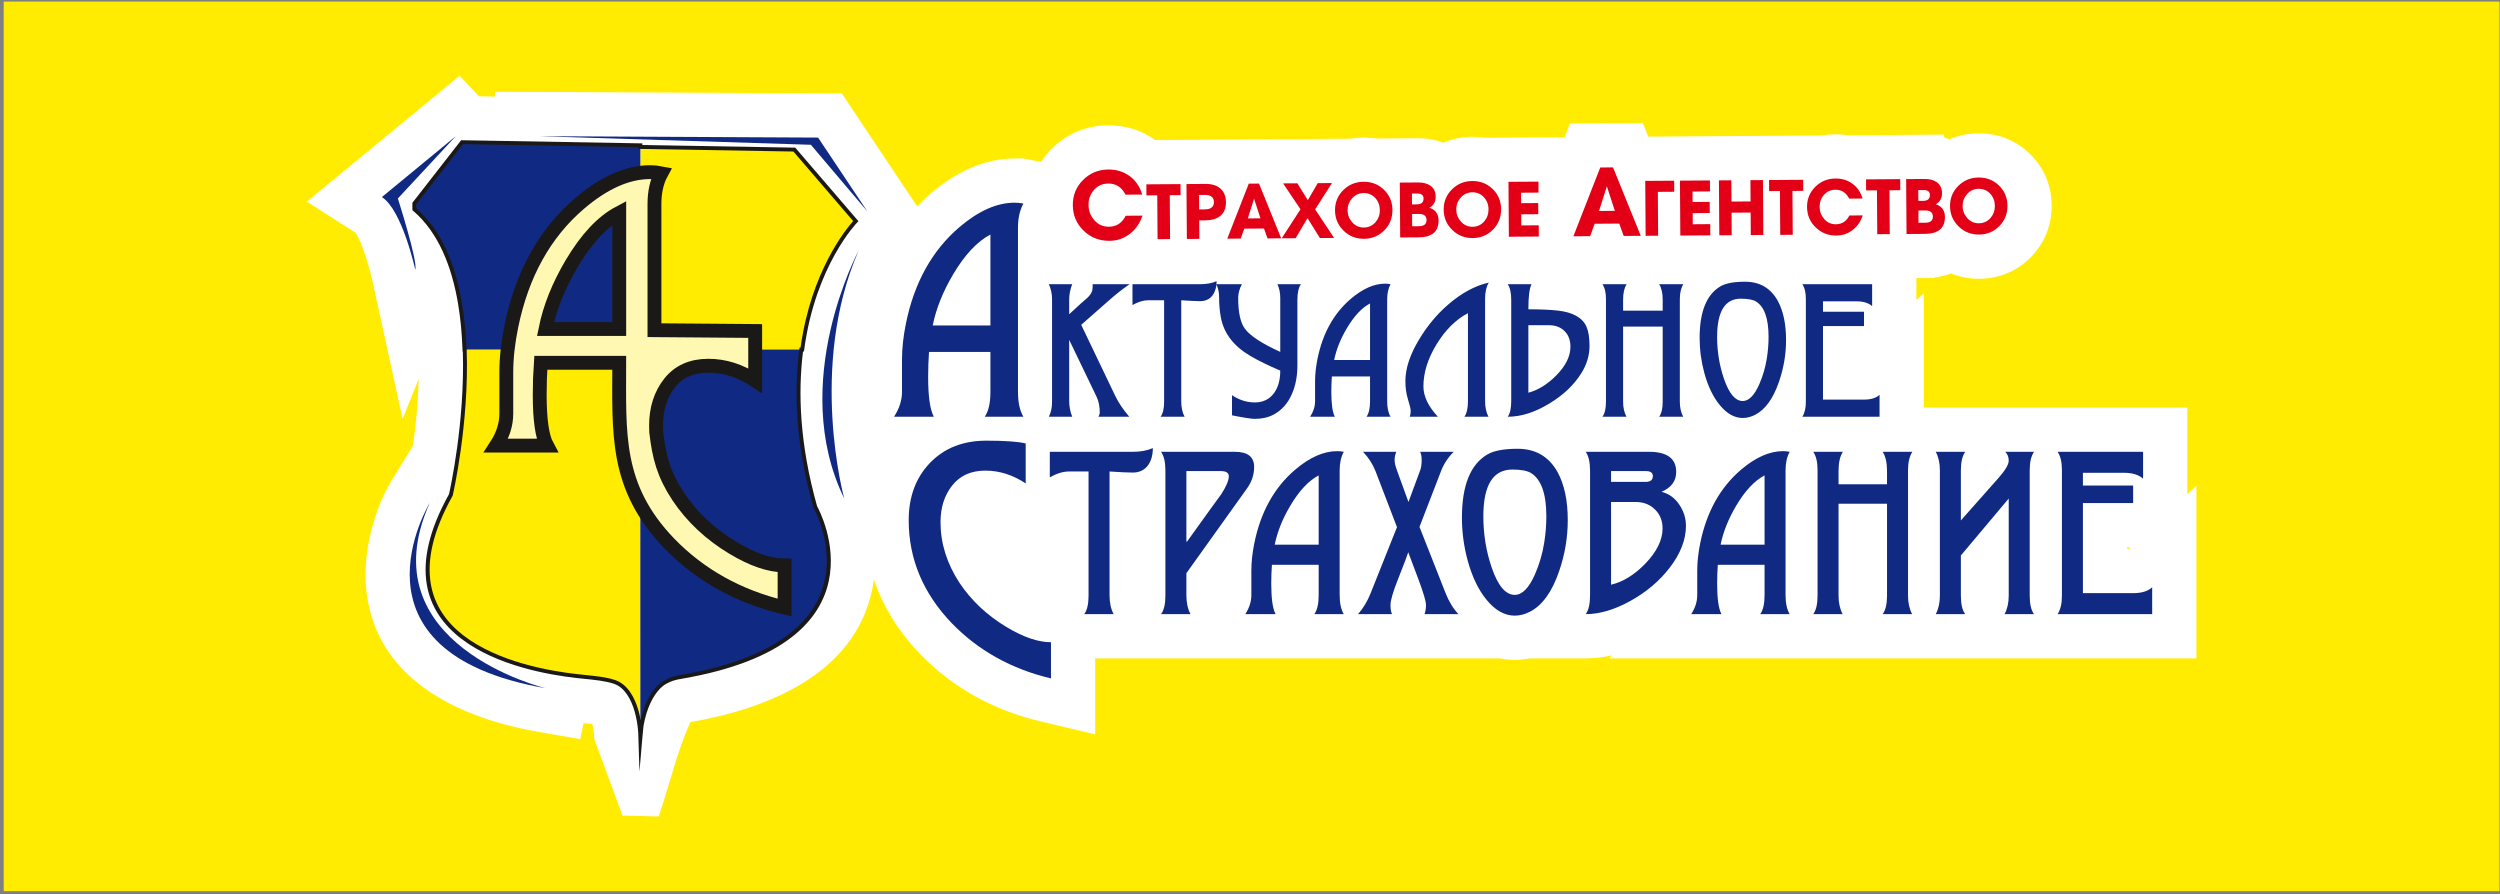 <svg width="478" height="171" viewBox="0 0 478 171" fill="none" xmlns="http://www.w3.org/2000/svg">
<rect x="0" y="0" width="478" height="171" fill="#808080" stroke="none"/>
<path fill-rule="evenodd" clip-rule="evenodd" d="M0.709 0.303V170.393H477.907V0.303H0.709Z" fill="#FFEC00"/>
<path d="M199.043 30.965C199.63 30.058 200.323 29.204 201.118 28.413C204.021 25.523 207.756 23.985 211.851 23.957C215.123 23.934 218.235 24.862 220.888 26.775L234.112 26.683L258.222 26.517C259.014 26.377 259.827 26.303 260.654 26.297C261.487 26.291 262.306 26.354 263.105 26.483L270.172 26.434L271.053 26.429C272.744 26.417 274.4 26.686 275.943 27.289C277.646 26.553 279.498 26.167 281.432 26.154C282.266 26.148 283.085 26.21 283.886 26.34L299.15 26.235L300.178 23.603L314.093 23.507L315.154 26.125L319.376 26.096L345.47 25.915L348.45 25.895C349.241 25.754 350.052 25.68 350.879 25.675C351.708 25.669 352.526 25.731 353.327 25.861L367.867 25.761C367.874 25.761 367.881 25.761 367.888 25.761L371.715 25.735L371.719 26.27C372.07 26.372 372.416 26.488 372.756 26.621C374.459 25.885 376.311 25.499 378.245 25.486C381.983 25.46 385.436 26.808 388.111 29.415C390.821 32.049 392.254 35.508 392.28 39.284C392.306 43.039 390.928 46.502 388.289 49.177C385.647 51.855 382.197 53.279 378.437 53.304C376.54 53.317 374.718 52.97 373.034 52.283C372.035 52.663 370.963 52.926 369.835 53.063L369.836 53.16L366.409 53.184V57.387L367.828 56.066V77.928H418.215V94.483L419.954 92.864V125.88H307.755L308.121 125.319C306.514 125.681 304.868 125.88 303.193 125.88H292.466C291.535 126.071 290.583 126.17 289.618 126.17C288.638 126.17 287.69 126.07 286.776 125.88H209.403V140.406L198.997 137.942C190.109 135.837 182.269 131.604 175.905 125.041L175.87 125.005C171.816 120.775 168.832 116.009 167.085 110.76C166.996 111.473 166.879 112.175 166.732 112.863C163.278 129.034 146.561 135.543 131.981 138.078C129.321 144.165 128.347 148.908 125.957 156.11L119.023 155.926L113.606 141.255V141.11C113.604 140.821 113.584 140.528 113.557 140.238C113.526 139.921 113.482 139.604 113.426 139.292C113.375 139.009 113.313 138.727 113.237 138.451C112.688 138.374 112.097 138.317 111.579 138.269L110.944 141.328L102.876 139.92C87.359 137.213 71.246 129.577 69.954 111.892C69.477 105.35 71.51 97.366 74.966 91.727L78.958 85.212C79.564 81.012 79.939 76.647 80.047 72.486L76.973 80.092L71.131 53.346C70.707 51.431 69.234 46.281 67.975 44.495L58.664 38.551L87.875 14.477L91.581 18.41L94.633 18.463L94.65 17.537L160.956 17.871L175.352 39.442C176.169 38.595 177.034 37.779 177.949 36.998L177.96 36.989C182.499 33.123 187.897 30.296 193.986 30.296C196.264 30.296 195.133 30.186 197.325 30.623L199.043 30.965ZM407.295 104.649H406.711V104.952H406.97L407.295 104.649Z" fill="url(#paint0_radial_1329_1399)"/>
<path fill-rule="evenodd" clip-rule="evenodd" d="M122.437 140.631C122.163 138.025 121.485 131.771 117.523 130.391C115.52 129.693 112.51 129.514 110.265 129.262C99.601 128.063 70.778 122.233 86.202 94.629C86.202 94.629 89.35 81.024 88.857 66.83H122.437V140.631Z" fill="#FFEC00"/>
<path fill-rule="evenodd" clip-rule="evenodd" d="M122.437 28.098L151.874 28.6L163.626 42.278C163.626 42.278 155.556 50.542 153.389 66.83H122.437V28.098Z" fill="#FFEC00"/>
<path fill-rule="evenodd" clip-rule="evenodd" d="M79.222 38.906L88.349 27.188L122.437 27.783V66.832H88.804C88.443 56.521 86.132 45.902 79.222 40.014V38.906Z" fill="#102A83"/>
<path fill-rule="evenodd" clip-rule="evenodd" d="M153.206 66.83C152.154 74.921 152.503 84.96 155.874 96.917C155.874 96.917 170.437 122.519 130.291 129.406C129.013 129.626 128.341 129.801 127.186 130.426C125.649 131.258 123.545 133.818 122.688 138.626C122.636 138.916 122.463 141.263 122.437 141.573C122.437 140.631 122.416 90.079 122.437 66.83H153.206Z" fill="#102A83"/>
<path fill-rule="evenodd" clip-rule="evenodd" d="M78.927 38.674L88.054 26.956L88.169 26.809L88.355 26.812L122.443 27.407L122.813 27.414V27.729L151.881 28.226L152.05 28.229L152.16 28.357L163.912 42.034L164.134 42.291L163.897 42.537C163.874 42.561 155.912 50.716 153.761 66.879L153.718 67.207H153.538C153.049 71.143 152.891 75.541 153.256 80.396C153.63 85.377 154.555 90.841 156.223 96.776C156.792 97.807 170.246 122.934 130.355 129.777C129.73 129.883 129.253 129.98 128.806 130.122L128.804 130.123C128.357 130.263 127.919 130.457 127.364 130.757V130.756L127.355 130.761C127.16 130.867 126.95 131.007 126.735 131.18C126.518 131.353 126.291 131.566 126.064 131.81L126.063 131.809C124.877 133.091 123.66 135.318 123.061 138.682L123.048 138.77L123.015 139.04L122.975 139.418C122.914 140.023 122.831 140.93 122.812 141.152L122.266 147.552L122.062 141.121V141.09C122.06 140.586 122.031 140.024 121.974 139.43C121.924 138.906 121.849 138.35 121.747 137.788C121.647 137.23 121.518 136.658 121.359 136.096C120.684 133.703 119.453 131.46 117.399 130.746L117.335 130.724C115.767 130.193 113.56 129.972 111.617 129.78C111.112 129.729 110.619 129.68 110.223 129.635C104.854 129.032 94.905 127.258 88.222 122.145C81.48 116.987 78.049 108.484 85.85 94.491C86.066 93.538 88.904 80.707 88.494 67.207H88.442L88.429 66.843L88.423 66.674C88.371 65.234 88.278 63.793 88.143 62.369C88.007 60.945 87.824 59.521 87.589 58.117C86.396 50.992 83.841 44.442 78.978 40.297L78.847 40.186V40.012V38.905V38.777L78.927 38.674ZM88.53 27.564L79.597 39.033V39.84C84.528 44.121 87.121 50.774 88.329 57.993C88.565 59.405 88.751 60.846 88.889 62.298C89.021 63.683 89.113 65.076 89.167 66.455H89.219L89.231 66.819C89.725 81.06 86.577 94.672 86.568 94.712L86.556 94.765L86.529 94.812C78.941 108.393 82.209 116.599 88.679 121.549C95.217 126.552 105.014 128.294 110.306 128.889C110.784 128.943 111.229 128.988 111.69 129.033C113.675 129.23 115.93 129.456 117.576 130.013L117.643 130.036L117.646 130.037C119.979 130.849 121.348 133.295 122.082 135.892C122.246 136.474 122.38 137.071 122.485 137.655L122.494 137.699C123.168 134.645 124.352 132.557 125.516 131.301V131.299C125.767 131.029 126.02 130.793 126.266 130.595C126.514 130.396 126.762 130.231 126.996 130.104L127.007 130.098L127.009 130.096C127.606 129.772 128.085 129.562 128.582 129.406C129.075 129.25 129.577 129.148 130.228 129.036C169.85 122.241 155.584 97.168 155.546 97.097L155.524 97.058L155.513 97.019C153.82 91.012 152.884 85.487 152.507 80.451C152.129 75.413 152.305 70.854 152.834 66.782L152.878 66.455H153.064C155.089 51.872 161.797 43.758 163.127 42.271L151.7 28.972L122.431 28.473L122.061 28.467V28.149L88.53 27.564Z" fill="#1B1918"/>
<path fill-rule="evenodd" clip-rule="evenodd" d="M150.013 108.112V116.166C141.219 114.083 133.86 109.987 127.935 103.877C117.571 93.062 118.397 82.971 118.397 69.364H103.401C103.262 71.308 103.193 73.344 103.193 75.473C103.193 80.241 103.656 83.481 104.581 85.193H94.861C96.157 83.203 96.805 81.166 96.805 79.084V71.238C96.805 68.461 97.129 65.499 97.777 62.352C99.814 52.4 104.164 44.578 110.83 38.885C115.504 34.904 119.994 32.914 124.299 32.914C125.039 32.914 125.756 32.984 126.451 33.123C125.571 34.742 125.132 36.71 125.132 39.024V63.131L144.39 63.287V72.773C141.52 70.876 138.535 69.927 135.433 69.927C132.24 69.927 129.775 71.026 128.039 73.225C126.304 75.423 125.436 78.142 125.436 81.382C125.436 81.782 125.447 82.182 125.467 82.579C126.019 87.394 126.885 90.674 129.671 94.921C132.309 98.855 135.781 102.118 140.085 104.71C143.834 106.978 147.144 108.112 150.013 108.112ZM104.303 62.907H118.397V40.69C115.157 42.403 112.126 45.643 109.302 50.41C106.803 54.622 105.137 58.788 104.303 62.907Z" fill="#FFF8B2" stroke="#1B1918" stroke-width="2.652"/>
<path fill-rule="evenodd" clip-rule="evenodd" d="M102.952 26.035L155.04 27.682L165.847 40.434L156.418 26.305L102.952 26.035Z" fill="#102A83"/>
<path fill-rule="evenodd" clip-rule="evenodd" d="M164.17 47.92C164.17 47.92 150.61 73.156 161.416 95.308C161.416 95.308 154.471 70.102 164.17 47.92Z" fill="#102A83"/>
<path fill-rule="evenodd" clip-rule="evenodd" d="M82.177 96.147C82.177 96.147 64.694 124.675 104.329 131.59C104.329 131.59 69.963 123.298 82.177 96.147Z" fill="#102A83"/>
<path fill-rule="evenodd" clip-rule="evenodd" d="M79.393 51.541C79.393 51.541 76.908 40.165 73.017 37.68L87.146 26.035L76.07 37.95C76.07 37.95 79.962 50.133 79.393 51.541Z" fill="#102A83"/>
<path fill-rule="evenodd" clip-rule="evenodd" d="M200.946 122.792V129.712C193.39 127.923 187.066 124.402 181.976 119.153C176.487 113.427 173.743 106.864 173.743 99.466C173.743 94.972 175.105 91.314 177.83 88.49C180.554 85.667 184.143 84.254 188.597 84.254C192.177 84.254 194.682 84.434 196.114 84.791V92.427C193.648 90.796 191.083 89.982 188.418 89.982C185.674 89.982 183.557 90.926 182.065 92.815C180.574 94.704 179.828 97.041 179.828 99.825C179.828 103.881 181.041 107.758 183.467 111.457C185.733 114.838 188.716 117.642 192.415 119.869C195.636 121.818 198.48 122.792 200.946 122.792ZM220.422 85.68C220.422 87.004 220.118 88.095 219.511 88.95C218.821 89.888 217.842 90.356 216.573 90.356C215.689 90.356 214.213 90.288 212.145 90.15V113.781C212.145 115.243 212.407 116.457 212.931 117.423H207.302C207.854 116.677 208.13 115.519 208.13 113.946V90.15H204.364C203.26 90.15 202.046 90.523 200.722 91.267V86.384H216.573C218.062 86.384 219.346 86.149 220.422 85.68ZM221.994 86.384H236.106C238.563 86.384 239.79 87.35 239.79 89.273C239.79 90.785 239.321 92.171 238.39 93.44L226.837 109.594V113.781C226.837 115.215 227.099 116.429 227.623 117.423H221.994C222.546 116.677 222.822 115.519 222.822 113.946V89.861C222.822 88.343 222.546 87.184 221.994 86.384ZM226.837 90.067V103.559H226.961L231.182 97.682C231.954 96.633 232.727 95.571 233.5 94.495C234.465 93.006 234.948 91.861 234.948 91.06C234.948 90.398 234.424 90.067 233.375 90.067H226.837ZM256.93 117.423H251.302C251.854 116.65 252.13 115.436 252.13 113.781V107.987H243.19C243.108 109.146 243.066 110.36 243.066 111.629C243.066 114.471 243.342 116.402 243.894 117.423H238.1C238.872 116.237 239.259 115.023 239.259 113.781V109.104C239.259 107.449 239.452 105.684 239.838 103.807C241.052 97.876 243.645 93.213 247.619 89.819C250.406 87.446 253.081 86.26 255.647 86.26C256.089 86.26 256.516 86.301 256.93 86.384C256.406 87.35 256.144 88.522 256.144 89.901V113.781C256.144 115.326 256.406 116.54 256.93 117.423ZM243.728 104.138H252.13V90.895C250.199 91.916 248.391 93.847 246.708 96.689C245.218 99.2 244.225 101.683 243.728 104.138ZM260.606 86.384H266.979C266.759 86.881 266.649 87.405 266.649 87.957C266.649 88.453 266.8 89.115 267.104 89.943L269.297 95.985L271.532 89.943C271.725 89.419 271.822 88.757 271.822 87.957C271.822 87.294 271.725 86.77 271.532 86.384H277.947C276.85 87.488 276.036 88.729 275.512 90.108L271.408 100.744L276.415 113.45C277.05 115.05 277.864 116.374 278.858 117.423H272.359C272.553 116.954 272.649 116.361 272.649 115.643C272.649 114.981 272.167 113.353 271.201 110.76C270.539 109.049 269.891 107.325 269.256 105.587C269.145 106.001 268.497 107.712 267.311 110.719C266.345 113.147 265.862 114.801 265.862 115.685C265.862 116.429 265.958 117.009 266.152 117.423H259.654C260.62 116.347 261.42 115.023 262.054 113.45L267.104 100.793L263.007 90.108C262.483 88.757 261.682 87.515 260.606 86.384ZM290.156 85.805C293.605 85.805 296.156 87.294 297.812 90.274C299.108 92.646 299.757 95.709 299.757 99.462C299.757 102.772 299.205 106.028 298.101 109.228C296.75 113.174 294.887 115.753 292.514 116.967C291.549 117.464 290.583 117.713 289.618 117.713C287.686 117.713 285.893 116.706 284.238 114.691C282.693 112.815 281.492 110.332 280.637 107.242C279.892 104.51 279.52 101.752 279.52 98.965C279.52 92.813 281.147 88.784 284.403 86.881C285.645 86.163 287.563 85.805 290.156 85.805ZM289.162 89.778C285.465 89.778 283.617 92.757 283.617 98.716C283.617 102.165 284.154 105.449 285.231 108.566C286.417 112.015 287.88 113.739 289.618 113.739C291.052 113.739 292.349 112.415 293.508 109.766C294.335 107.863 294.915 105.876 295.246 103.807C295.522 102.097 295.66 100.399 295.66 98.716C295.66 94.412 294.68 91.654 292.721 90.44C292.004 89.998 290.818 89.778 289.162 89.778ZM322.354 100.538C322.354 103.214 321.292 105.918 319.167 108.649C317.208 111.16 314.718 113.25 311.697 114.919C308.676 116.588 305.841 117.423 303.192 117.423C303.744 116.677 304.02 115.464 304.02 113.781V90.026C304.02 88.398 303.744 87.184 303.192 86.384H315.276C318.753 86.384 320.491 87.666 320.491 90.233C320.491 91.971 319.554 93.24 317.677 94.04C319.057 94.371 320.181 95.171 321.05 96.44C321.919 97.709 322.354 99.075 322.354 100.538ZM316.022 91.019C316.022 90.385 315.566 90.067 314.656 90.067H308.035V92.136H314.656C315.566 92.136 316.022 91.764 316.022 91.019ZM317.884 101.034C317.884 99.572 317.401 98.365 316.435 97.413C315.47 96.461 314.256 95.985 312.793 95.985H308.035V111.794C310.297 111.27 312.476 109.932 314.573 107.78C316.78 105.49 317.884 103.241 317.884 101.034ZM342.184 117.423H336.555C337.107 116.65 337.384 115.436 337.384 113.781V107.987H328.444C328.362 109.146 328.32 110.36 328.32 111.629C328.32 114.471 328.596 116.402 329.147 117.423H323.354C324.126 116.237 324.513 115.023 324.513 113.781V109.104C324.513 107.449 324.706 105.684 325.092 103.807C326.306 97.876 328.899 93.213 332.873 89.819C335.659 87.446 338.335 86.26 340.901 86.26C341.343 86.26 341.77 86.301 342.184 86.384C341.66 87.35 341.398 88.522 341.398 89.901V113.781C341.398 115.326 341.66 116.54 342.184 117.423ZM328.982 104.138H337.384V90.895C335.452 91.916 333.645 93.847 331.962 96.689C330.472 99.2 329.479 101.683 328.982 104.138ZM359.972 86.384H365.642C365.09 87.239 364.814 88.412 364.814 89.901V113.905C364.814 115.257 365.077 116.429 365.601 117.423H359.972C360.524 116.65 360.8 115.478 360.8 113.905V96.316H351.53V113.905C351.53 115.257 351.792 116.429 352.316 117.423H346.688C347.239 116.677 347.515 115.505 347.515 113.905V89.861C347.515 88.343 347.239 87.184 346.688 86.384H352.358C351.806 87.239 351.53 88.453 351.53 90.026V92.591H360.8V90.026C360.8 88.48 360.524 87.266 359.972 86.384ZM370.905 89.901C370.905 88.55 370.643 87.377 370.119 86.384H375.747C375.195 87.184 374.919 88.357 374.919 89.901V99.503L382.038 91.474C383.389 89.956 384.066 88.825 384.066 88.08C384.066 87.391 383.845 86.826 383.404 86.384H388.907C388.356 87.184 388.08 88.357 388.08 89.901V113.905C388.08 115.505 388.356 116.677 388.907 117.423H383.279C383.804 116.429 384.066 115.257 384.066 113.905V95.323L374.919 106.208V113.905C374.919 115.505 375.195 116.677 375.747 117.423H370.119C370.643 116.429 370.905 115.257 370.905 113.905V89.901ZM411.497 112.291V117.423H393.411C393.963 116.567 394.239 115.408 394.239 113.946V89.861C394.239 88.343 393.963 87.184 393.411 86.384H409.758V91.515C408.904 90.77 407.69 90.398 406.117 90.398H398.254V92.84H407.855V96.192H398.254V113.409H407.855C409.483 113.409 410.697 113.036 411.497 112.291Z" fill="#102A83"/>
<path fill-rule="evenodd" clip-rule="evenodd" d="M195.672 79.682H188.279C189.004 78.668 189.367 77.073 189.367 74.899V67.29H177.627C177.517 68.812 177.463 70.406 177.463 72.073C177.463 75.805 177.825 78.341 178.551 79.682H170.94C171.956 78.124 172.462 76.529 172.462 74.899V68.757C172.462 66.583 172.716 64.264 173.224 61.8C174.818 54.01 178.225 47.885 183.442 43.428C187.102 40.312 190.617 38.754 193.986 38.754C194.566 38.754 195.128 38.809 195.672 38.917C194.983 40.186 194.638 41.726 194.638 43.538V74.899C194.638 76.928 194.983 78.522 195.672 79.682ZM178.333 62.235H189.367V44.842C186.83 46.182 184.456 48.719 182.246 52.451C180.29 55.748 178.985 59.01 178.333 62.235ZM208.925 54.337H215.988C214.726 55.193 213.43 56.207 212.102 57.379L206.728 62.109L213.251 75.728C213.859 76.99 214.748 78.308 215.92 79.682H210.006C210.187 79.367 210.276 79.118 210.276 78.939C210.276 77.722 210.074 76.697 209.668 75.864L204.43 64.982V76.708C204.43 77.699 204.622 78.691 205.004 79.682H200.544C200.95 78.871 201.152 77.925 201.152 76.843V57.176C201.152 56.207 200.95 55.261 200.544 54.337H205.004C204.622 55.328 204.43 56.32 204.43 57.311V60.082L206.559 58.122C206.987 57.739 207.426 57.356 207.877 56.973C208.395 56.477 208.711 56.016 208.824 55.588C208.891 55.34 208.925 54.923 208.925 54.337ZM232.614 53.763C232.614 54.844 232.366 55.734 231.87 56.432C231.307 57.198 230.507 57.581 229.471 57.581C228.75 57.581 227.545 57.525 225.855 57.412V76.708C225.855 77.903 226.069 78.893 226.497 79.682H221.901C222.352 79.074 222.577 78.127 222.577 76.843V57.412H219.502C218.601 57.412 217.61 57.717 216.529 58.325V54.337H229.471C230.688 54.337 231.736 54.146 232.614 53.763ZM232.551 54.337H237.452C236.978 55.238 236.742 56.106 236.742 56.939C236.742 59.733 237.17 61.704 238.026 62.853C239.017 64.205 241.271 65.68 244.785 67.28V56.973C244.785 55.981 244.605 55.103 244.244 54.337H248.738C248.288 54.99 248.063 55.981 248.063 57.311V69.882C248.063 71.888 247.725 73.678 247.049 75.255C246.261 77.102 245.077 78.443 243.501 79.276C242.487 79.817 241.292 80.088 239.919 80.088C239.265 80.088 237.812 79.863 235.559 79.412V75.559C236.933 76.483 238.387 76.945 239.919 76.945C241.541 76.945 242.791 76.314 243.67 75.053C244.413 73.971 244.785 72.574 244.785 70.862C242.464 69.871 240.561 68.936 239.074 68.058C235.875 66.188 233.994 63.732 233.43 60.69C233.205 59.541 233.092 58.223 233.092 56.737C233.092 55.858 232.913 55.058 232.551 54.337ZM265.871 79.682H261.276C261.726 79.052 261.952 78.06 261.952 76.708V71.977H254.652C254.584 72.924 254.551 73.915 254.551 74.951C254.551 77.271 254.776 78.848 255.227 79.682H250.495C251.127 78.714 251.442 77.722 251.442 76.708V72.889C251.442 71.538 251.6 70.096 251.915 68.564C252.906 63.721 255.024 59.913 258.268 57.142C260.543 55.205 262.729 54.236 264.824 54.236C265.185 54.236 265.533 54.27 265.871 54.337C265.444 55.126 265.23 56.084 265.23 57.21V76.708C265.23 77.97 265.444 78.961 265.871 79.682ZM255.091 68.834H261.952V58.021C260.375 58.854 258.899 60.431 257.525 62.752C256.308 64.802 255.497 66.829 255.091 68.834ZM284.66 54.033C284.187 54.799 283.95 55.824 283.95 57.108V76.708C283.95 77.857 284.165 78.848 284.593 79.682H279.997C280.448 79.029 280.672 78.037 280.672 76.708V59.879C278.352 61.096 276.353 63.079 274.675 65.826C272.996 68.575 272.157 71.256 272.157 73.869C272.157 75.762 273.08 77.699 274.927 79.682H269.555C269.668 79.322 269.724 78.939 269.724 78.533C269.724 78.195 269.555 77.485 269.217 76.404C268.879 75.323 268.71 74.14 268.71 72.856C268.71 70.445 269.589 67.787 271.346 64.881C272.878 62.335 274.703 60.138 276.82 58.291C279.411 56.038 282.025 54.619 284.66 54.033ZM292.224 59.136C294.454 59.136 296.302 59.214 297.766 59.372C300.717 59.688 302.576 60.724 303.342 62.481C303.724 63.359 303.916 64.576 303.916 66.131C303.916 67.956 303.398 69.691 302.362 71.335C300.942 73.61 298.904 75.548 296.245 77.147C293.496 78.837 290.838 79.682 288.27 79.682C288.721 79.074 288.946 78.082 288.946 76.708V57.311C288.946 55.981 288.721 54.99 288.27 54.337H292.833C292.427 55.103 292.224 56.703 292.224 59.136ZM292.224 62.177V75.086C294.094 74.59 295.874 73.486 297.563 71.775C299.365 69.95 300.267 68.124 300.267 66.3C300.267 65.039 299.889 64.036 299.135 63.293C298.38 62.549 297.372 62.177 296.111 62.177H292.224ZM317.231 54.337H321.86C321.41 55.036 321.184 55.993 321.184 57.21V76.809C321.184 77.913 321.398 78.871 321.826 79.682H317.231C317.681 79.052 317.906 78.094 317.906 76.809V62.447H310.337V76.809C310.337 77.913 310.551 78.871 310.979 79.682H306.383C306.834 79.074 307.059 78.117 307.059 76.809V57.176C307.059 55.937 306.834 54.99 306.383 54.337H311.013C310.562 55.036 310.337 56.027 310.337 57.311V59.406H317.906V57.311C317.906 56.049 317.681 55.058 317.231 54.337ZM333.654 53.864C336.471 53.864 338.555 55.081 339.906 57.513C340.965 59.451 341.495 61.952 341.495 65.016C341.495 67.72 341.044 70.378 340.143 72.991C339.039 76.213 337.518 78.319 335.581 79.31C334.792 79.715 334.004 79.919 333.215 79.919C331.638 79.919 330.174 79.097 328.822 77.452C327.561 75.92 326.58 73.892 325.882 71.369C325.273 69.139 324.97 66.886 324.97 64.611C324.97 59.587 326.299 56.298 328.957 54.743C329.971 54.157 331.537 53.864 333.654 53.864ZM332.843 57.108C329.824 57.108 328.315 59.541 328.315 64.407C328.315 67.224 328.755 69.905 329.633 72.45C330.602 75.267 331.796 76.674 333.215 76.674C334.387 76.674 335.445 75.593 336.392 73.43C337.068 71.876 337.541 70.254 337.811 68.564C338.036 67.167 338.149 65.782 338.149 64.407C338.149 60.893 337.35 58.64 335.75 57.649C335.164 57.288 334.195 57.108 332.843 57.108ZM359.371 75.492V79.682H344.603C345.054 78.984 345.279 78.037 345.279 76.843V57.176C345.279 55.937 345.054 54.99 344.603 54.337H357.952V58.528C357.253 57.919 356.262 57.615 354.977 57.615H348.557V59.609H356.397V62.346H348.557V76.404H356.397C357.726 76.404 358.718 76.1 359.371 75.492Z" fill="#102A83"/>
<path fill-rule="evenodd" clip-rule="evenodd" d="M218.441 41.227C217.952 42.677 217.159 43.83 216.059 44.689C214.923 45.583 213.607 46.036 212.113 46.046C210.181 46.06 208.536 45.409 207.178 44.094C205.82 42.779 205.135 41.155 205.121 39.223C205.108 37.328 205.762 35.722 207.084 34.407C208.405 33.091 210.014 32.427 211.909 32.414C213.477 32.403 214.838 32.822 215.992 33.671C217.146 34.52 217.947 35.696 218.395 37.2L215.205 37.221C214.466 35.793 213.374 35.083 211.928 35.093C210.81 35.101 209.895 35.502 209.184 36.297C208.472 37.092 208.121 38.054 208.128 39.184C208.136 40.302 208.507 41.278 209.242 42.111C209.977 42.944 210.897 43.357 212.003 43.349C213.473 43.339 214.55 42.639 215.233 41.249L218.441 41.227ZM225.729 37.313L223.66 37.327L223.718 45.711L221.327 45.728L221.269 37.344L219.198 37.358L219.183 35.244L225.714 35.199L225.729 37.313ZM229.316 45.672L226.926 45.689L226.853 35.191L230.514 35.166C231.698 35.158 232.63 35.443 233.305 36.021C234.029 36.63 234.394 37.514 234.402 38.681C234.41 39.856 234.033 40.74 233.269 41.329C232.58 41.859 231.631 42.127 230.416 42.135L229.292 42.143L229.316 45.672ZM229.258 37.273L229.277 40.044L230.344 40.037C231.519 40.029 232.105 39.557 232.099 38.624C232.093 37.71 231.5 37.258 230.325 37.266L229.258 37.273ZM244.963 45.565L242.351 45.583L241.67 43.692L237.906 43.718L237.22 45.618L234.653 45.636L238.767 35.109L240.72 35.095L244.963 45.565ZM241 41.743L239.777 37.988L238.579 41.76L241 41.743ZM255.082 45.495L252.369 45.514L249.995 41.708L247.731 45.546L245.063 45.564L248.655 40.013L245.325 35.063L248.053 35.045L250.059 38.281L251.947 35.018L254.672 34.999L251.456 40.037L255.082 45.495ZM260.788 45.659C259.263 45.67 257.962 45.15 256.886 44.097C255.809 43.044 255.265 41.757 255.255 40.229C255.244 38.704 255.77 37.413 256.832 36.354C257.894 35.299 259.188 34.764 260.713 34.754C262.259 34.743 263.562 35.254 264.624 36.288C265.685 37.32 266.222 38.607 266.233 40.154C266.244 41.691 265.724 42.988 264.677 44.05C263.63 45.111 262.334 45.648 260.788 45.659ZM260.727 36.911C259.853 36.917 259.123 37.247 258.535 37.904C257.947 38.558 257.655 39.329 257.661 40.213C257.667 41.097 257.97 41.869 258.567 42.527C259.164 43.182 259.898 43.508 260.773 43.502C261.669 43.496 262.408 43.157 262.999 42.481C263.556 41.834 263.833 41.06 263.827 40.155C263.821 39.253 263.527 38.483 262.942 37.849C262.361 37.218 261.624 36.904 260.727 36.911ZM275.056 42.134C275.071 44.282 273.797 45.366 271.23 45.383L267.715 45.408L267.643 34.91L271.112 34.886C272.093 34.879 272.878 35.077 273.464 35.483C274.148 35.952 274.493 36.655 274.499 37.59C274.506 38.572 274.107 39.282 273.305 39.725C274.465 40.097 275.048 40.901 275.056 42.134ZM272.184 37.956C272.18 37.315 271.77 36.995 270.953 37.001L269.96 37.008L269.974 39.08L270.864 39.074C271.748 39.068 272.189 38.694 272.184 37.956ZM269.987 40.917L270.003 43.263L271.282 43.254C272.269 43.246 272.759 42.855 272.753 42.077C272.748 41.29 272.265 40.901 271.308 40.908L269.987 40.917ZM281.565 45.516C280.04 45.526 278.74 45.007 277.663 43.954C276.587 42.901 276.043 41.614 276.033 40.086C276.022 38.561 276.548 37.269 277.61 36.211C278.672 35.156 279.965 34.621 281.49 34.611C283.036 34.6 284.34 35.11 285.401 36.145C286.463 37.177 287 38.464 287.011 40.01C287.021 41.547 286.502 42.845 285.455 43.906C284.408 44.968 283.112 45.505 281.565 45.516ZM281.505 36.767C280.63 36.773 279.9 37.103 279.313 37.761C278.725 38.415 278.432 39.185 278.438 40.069C278.444 40.953 278.747 41.726 279.344 42.384C279.941 43.039 280.676 43.365 281.55 43.359C282.447 43.353 283.185 43.014 283.776 42.338C284.334 41.69 284.611 40.917 284.605 40.012C284.599 39.109 284.305 38.34 283.72 37.706C283.138 37.075 282.401 36.761 281.505 36.767ZM294.222 45.225L288.493 45.264L288.42 34.766L294.15 34.727L294.164 36.826L290.826 36.849L290.839 38.848L294.105 38.825L294.12 40.955L290.854 40.977L290.869 43.103L294.207 43.08L294.222 45.225ZM313.715 45.091L310.452 45.113L309.597 42.749L304.895 42.782L304.037 45.157L300.829 45.179L305.969 32.021L308.411 32.004L313.715 45.091ZM308.76 40.313L307.233 35.621L305.735 40.334L308.76 40.313ZM320.112 36.662L316.977 36.684L317.035 45.068L314.644 45.084L314.572 34.586L320.097 34.548L320.112 36.662ZM327.007 44.999L321.278 45.038L321.206 34.54L326.935 34.501L326.95 36.6L323.611 36.623L323.625 38.622L326.89 38.599L326.905 40.728L323.64 40.751L323.654 42.877L326.993 42.854L327.007 44.999ZM337.144 44.929L334.753 44.946L334.724 40.644L331.075 40.669L331.105 44.971L328.73 44.987L328.657 34.489L331.033 34.473L331.061 38.54L334.709 38.515L334.681 34.447L337.072 34.431L337.144 44.929ZM344.784 36.492L342.715 36.506L342.773 44.89L340.382 44.907L340.324 36.523L338.253 36.537L338.238 34.423L344.769 34.378L344.784 36.492ZM356.162 41.183C355.772 42.34 355.138 43.265 354.255 43.951C353.349 44.665 352.294 45.028 351.1 45.036C349.554 45.047 348.238 44.528 347.153 43.475C346.067 42.422 345.517 41.123 345.507 39.58C345.496 38.061 346.019 36.778 347.078 35.726C348.134 34.674 349.421 34.142 350.937 34.132C352.192 34.123 353.278 34.459 354.204 35.136C355.126 35.816 355.767 36.757 356.125 37.96L353.573 37.978C352.982 36.837 352.109 36.268 350.952 36.276C350.059 36.282 349.326 36.603 348.756 37.239C348.186 37.875 347.906 38.646 347.912 39.548C347.918 40.444 348.216 41.223 348.803 41.89C349.391 42.557 350.129 42.886 351.013 42.88C352.188 42.872 353.05 42.313 353.595 41.201L356.162 41.183ZM363.332 36.364L361.263 36.378L361.321 44.762L358.93 44.779L358.872 36.395L356.801 36.409L356.786 34.295L363.317 34.25L363.332 36.364ZM371.869 41.467C371.884 43.614 370.61 44.698 368.043 44.716L364.528 44.74L364.456 34.242L367.925 34.218C368.906 34.211 369.691 34.41 370.277 34.816C370.961 35.285 371.306 35.987 371.313 36.923C371.32 37.904 370.92 38.614 370.118 39.057C371.278 39.429 371.861 40.233 371.869 41.467ZM368.997 37.288C368.992 36.647 368.584 36.328 367.767 36.334L366.773 36.341L366.787 38.412L367.678 38.406C368.562 38.4 369.002 38.026 368.997 37.288ZM366.8 40.25L366.816 42.595L368.095 42.586C369.082 42.579 369.572 42.187 369.566 41.409C369.561 40.623 369.078 40.234 368.122 40.241L366.8 40.25ZM378.379 44.848C376.854 44.859 375.553 44.339 374.476 43.286C373.4 42.234 372.856 40.946 372.846 39.418C372.835 37.894 373.361 36.602 374.423 35.543C375.485 34.488 376.778 33.954 378.303 33.943C379.849 33.932 381.153 34.443 382.214 35.478C383.276 36.509 383.813 37.797 383.824 39.343C383.834 40.88 383.315 42.177 382.268 43.239C381.221 44.3 379.925 44.838 378.379 44.848ZM378.318 36.1C377.443 36.106 376.714 36.436 376.126 37.093C375.538 37.747 375.246 38.518 375.252 39.402C375.258 40.286 375.561 41.058 376.158 41.716C376.755 42.371 377.489 42.698 378.364 42.691C379.26 42.685 379.999 42.346 380.589 41.671C381.147 41.023 381.424 40.249 381.418 39.344C381.412 38.442 381.118 37.672 380.533 37.038C379.952 36.408 379.214 36.094 378.318 36.1Z" fill="#E30016"/>
<defs>
<radialGradient id="paint0_radial_1329_1399" cx="0" cy="0" r="1" gradientUnits="userSpaceOnUse" gradientTransform="translate(309.761 112.912) scale(361.29 141.634)">
<stop stop-color="white"/>
<stop offset="1" stop-color="white"/>
</radialGradient>
</defs>
</svg>
